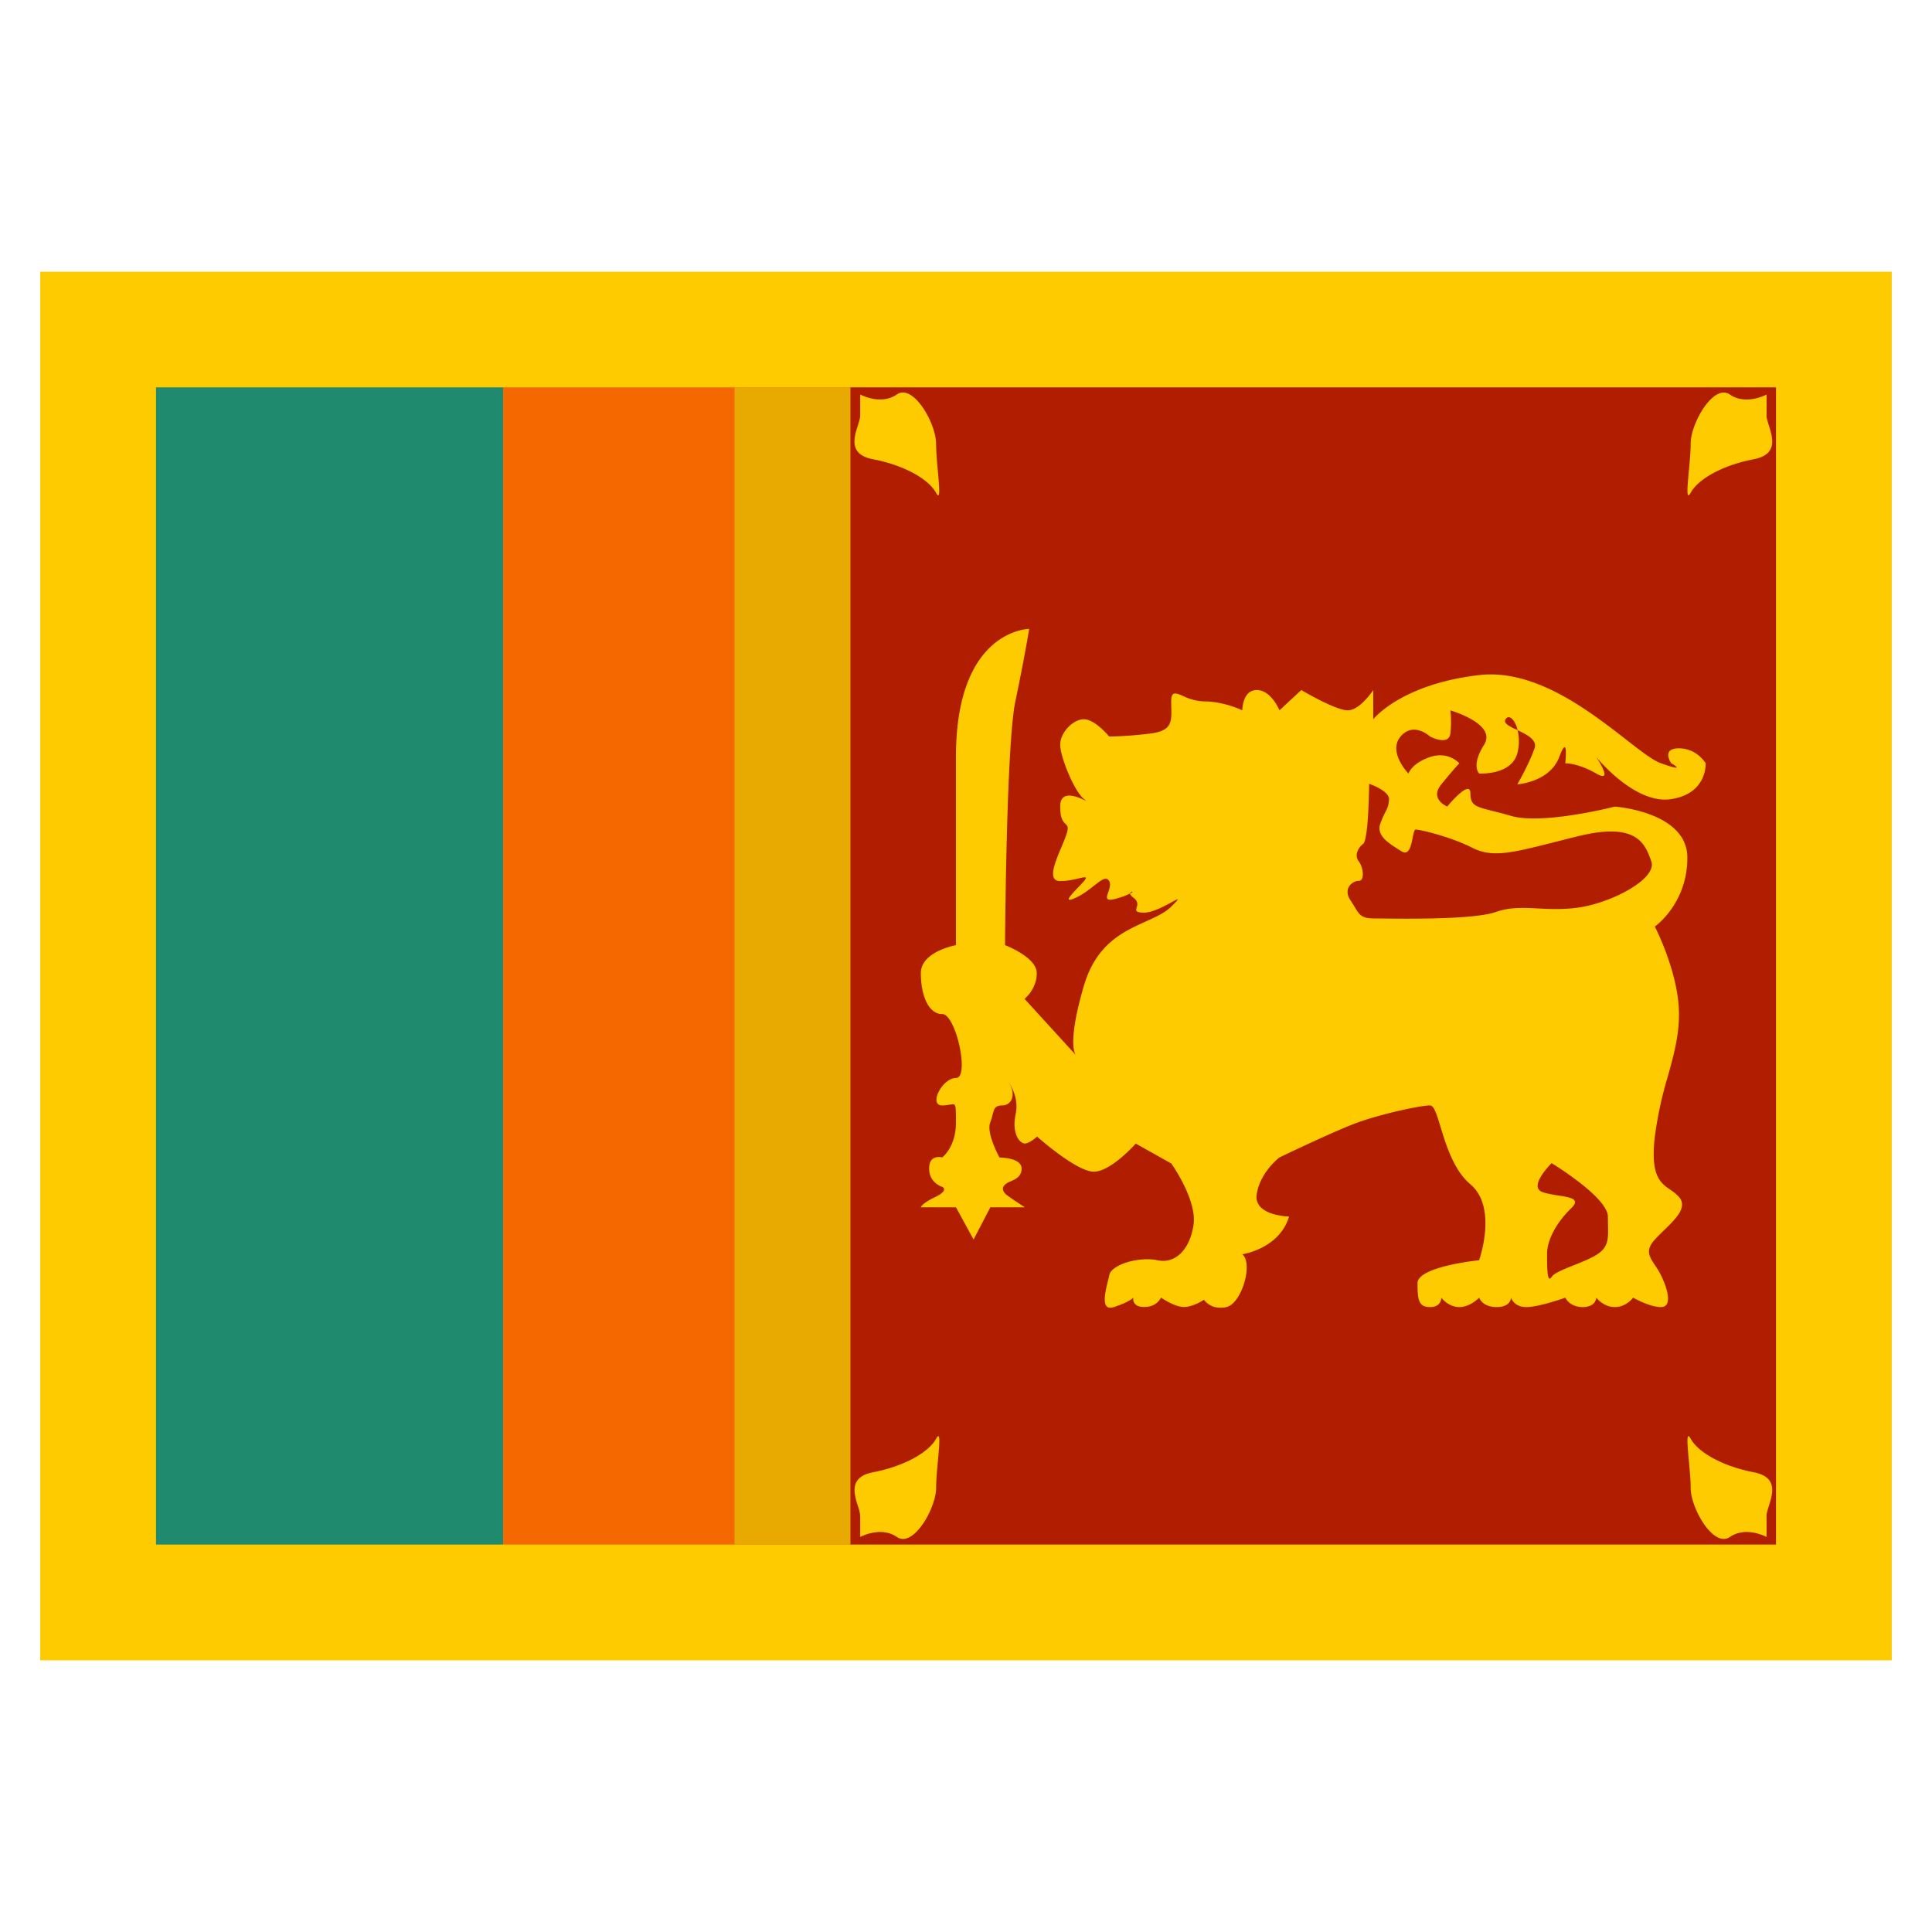 <svg xmlns="http://www.w3.org/2000/svg" fill="none" viewBox="-0.5 -0.5 24 24" id="Lk-Sri-Lanka--Streamline-Flagpack.svg" height="24" width="24"><desc>LK Sri Lanka Streamline Icon: https://streamlinehq.com</desc><path fill="#FECA00" fill-rule="evenodd" d="M0 2.875h23v17.25H0V2.875Z" clip-rule="evenodd" stroke-width="1"></path><path fill="#1F8A6E" d="M1.438 4.312h4.312v14.375H1.438z" stroke-width="1"></path><path fill="#F56800" d="M5.75 4.312h4.312v14.375H5.75z" stroke-width="1"></path><path fill="#B01D00" d="M10.062 4.312h11.5v14.375H10.062z" stroke-width="1"></path><path fill="#E8AA00" d="M8.625 4.312h1.438v14.375h-1.438z" stroke-width="1"></path><path fill="#FECA00" fill-rule="evenodd" d="M12.291 7.312s-0.916 -0.002 -0.916 1.591v2.338s-0.436 0.078 -0.436 0.348c0 0.271 0.093 0.508 0.265 0.508s0.344 0.794 0.172 0.794c-0.172 0 -0.344 0.341 -0.172 0.341 0.042 0 0.073 -0.006 0.096 -0.01 0.025 -0.004 0.042 -0.007 0.053 -0.001 0.022 0.013 0.022 0.065 0.022 0.223 0 0.309 -0.171 0.434 -0.171 0.434s-0.162 -0.045 -0.162 0.137 0.162 0.228 0.162 0.228 0.093 0.04 -0.086 0.127c-0.178 0.086 -0.178 0.128 -0.178 0.128h0.436l0.218 0.4 0.208 -0.4h0.43s-0.216 -0.139 -0.242 -0.167c-0.026 -0.029 -0.056 -0.072 0 -0.12a0.248 0.248 0 0 1 0.066 -0.036c0.063 -0.029 0.135 -0.062 0.135 -0.159 0 -0.137 -0.275 -0.137 -0.275 -0.137s-0.167 -0.303 -0.115 -0.435c0.014 -0.037 0.023 -0.07 0.03 -0.098 0.019 -0.072 0.029 -0.114 0.119 -0.114 0.125 0 0.197 -0.158 0.039 -0.341 0 0 0.181 0.194 0.128 0.447 -0.053 0.253 0.055 0.367 0.114 0.367 0.058 0 0.152 -0.086 0.152 -0.086s0.489 0.436 0.704 0.436c0.214 0 0.522 -0.349 0.522 -0.349l0.442 0.248s0.323 0.453 0.275 0.764c-0.047 0.312 -0.231 0.485 -0.449 0.437 -0.217 -0.048 -0.57 0.05 -0.597 0.185a1.767 1.767 0 0 1 -0.017 0.072c-0.037 0.152 -0.093 0.381 0.077 0.324 0.201 -0.066 0.239 -0.117 0.239 -0.117s-0.026 0.117 0.135 0.117c0.162 0 0.208 -0.117 0.208 -0.117s0.167 0.117 0.285 0.117 0.249 -0.09 0.249 -0.09 0.087 0.134 0.279 0.091c0.191 -0.044 0.336 -0.544 0.197 -0.656 0 0 0.462 -0.067 0.581 -0.469 0 0 -0.447 -0.007 -0.401 -0.282 0.046 -0.275 0.282 -0.452 0.282 -0.452s0.68 -0.328 0.972 -0.434c0.293 -0.106 0.778 -0.212 0.898 -0.212 0.05 0 0.085 0.114 0.132 0.27 0.069 0.226 0.165 0.538 0.369 0.709 0.344 0.288 0.109 0.944 0.109 0.944s-0.765 0.077 -0.765 0.285c0 0.207 0.013 0.297 0.156 0.297 0.144 0 0.14 -0.117 0.14 -0.117s0.085 0.117 0.223 0.117c0.137 0 0.247 -0.117 0.247 -0.117s0.036 0.117 0.216 0.117c0.18 0 0.18 -0.117 0.18 -0.117s0.032 0.117 0.19 0.117c0.158 0 0.484 -0.117 0.484 -0.117s0.051 0.117 0.216 0.117c0.165 0 0.169 -0.117 0.169 -0.117s0.088 0.117 0.23 0.117c0.144 0 0.227 -0.117 0.227 -0.117s0.205 0.117 0.346 0.117c0.141 0 0.091 -0.211 0 -0.396 -0.023 -0.047 -0.05 -0.087 -0.074 -0.124 -0.072 -0.108 -0.123 -0.185 -0.002 -0.319 0.035 -0.038 0.074 -0.076 0.114 -0.115 0.147 -0.143 0.295 -0.287 0.187 -0.413a0.537 0.537 0 0 0 -0.108 -0.09c-0.124 -0.086 -0.25 -0.173 -0.193 -0.661a4.758 4.758 0 0 1 0.162 -0.75c0.072 -0.26 0.138 -0.497 0.138 -0.771 0 -0.508 -0.3 -1.088 -0.3 -1.088s0.404 -0.282 0.404 -0.855c0 -0.573 -0.901 -0.635 -0.901 -0.635s-0.895 0.23 -1.29 0.115a5.687 5.687 0 0 0 -0.226 -0.06c-0.213 -0.054 -0.278 -0.07 -0.278 -0.218 0 -0.19 -0.288 0.162 -0.288 0.162s-0.226 -0.091 -0.072 -0.277c0.152 -0.187 0.222 -0.26 0.222 -0.26s-0.135 -0.155 -0.363 -0.078 -0.269 0.205 -0.269 0.205 -0.259 -0.266 -0.098 -0.459c0.162 -0.193 0.367 0 0.367 0s0.232 0.121 0.252 -0.038c0.019 -0.16 0 -0.287 0 -0.287s0.584 0.167 0.418 0.428c-0.165 0.261 -0.06 0.356 -0.06 0.356s0.401 0.024 0.474 -0.252a0.583 0.583 0 0 0 0.003 -0.286c0.115 0.054 0.247 0.119 0.21 0.226 -0.068 0.197 -0.213 0.446 -0.213 0.446s0.4 -0.024 0.52 -0.338c0.119 -0.315 0.075 0.077 0.075 0.077s0.154 -0.006 0.385 0.127c0.23 0.133 0 -0.205 0 -0.205s0.479 0.594 0.931 0.523c0.453 -0.07 0.428 -0.446 0.428 -0.446s-0.108 -0.185 -0.332 -0.185c-0.224 0 -0.096 0.185 -0.096 0.185s0.218 0.124 -0.128 0c-0.101 -0.036 -0.25 -0.152 -0.436 -0.297 -0.456 -0.354 -1.128 -0.877 -1.821 -0.798 -0.976 0.114 -1.316 0.549 -1.316 0.549v-0.363s-0.165 0.252 -0.317 0.252c-0.153 0 -0.577 -0.252 -0.577 -0.252l-0.271 0.252s-0.102 -0.252 -0.282 -0.252 -0.18 0.252 -0.18 0.252 -0.226 -0.111 -0.476 -0.111a0.638 0.638 0 0 1 -0.255 -0.065c-0.096 -0.042 -0.152 -0.065 -0.152 0.065 0 0.027 0 0.052 0.001 0.076 0.004 0.178 0.007 0.288 -0.252 0.322 -0.293 0.038 -0.52 0.038 -0.52 0.038s-0.175 -0.214 -0.313 -0.214c-0.137 0 -0.295 0.166 -0.295 0.317s0.177 0.582 0.295 0.674c0.032 0.024 0.026 0.022 0 0.01 -0.07 -0.032 -0.295 -0.136 -0.295 0.082 0 0.151 0.037 0.188 0.065 0.216 0.027 0.027 0.044 0.043 0.008 0.144 -0.014 0.042 -0.035 0.091 -0.056 0.142 -0.083 0.196 -0.18 0.425 -0.017 0.425 0.088 0 0.172 -0.019 0.231 -0.033 0.079 -0.019 0.115 -0.027 0.065 0.033a2.142 2.142 0 0 1 -0.076 0.082c-0.093 0.098 -0.19 0.2 -0.023 0.123 0.088 -0.04 0.162 -0.099 0.224 -0.148 0.09 -0.07 0.151 -0.119 0.187 -0.058 0.023 0.04 0.005 0.093 -0.011 0.138 -0.026 0.075 -0.045 0.129 0.144 0.068a0.719 0.719 0 0 0 0.127 -0.051c0.001 0.012 0.011 0.029 0.04 0.051 0.064 0.047 0.052 0.091 0.042 0.124 -0.011 0.038 -0.017 0.063 0.093 0.063 0.105 0 0.254 -0.082 0.343 -0.13 0.086 -0.047 0.114 -0.063 -0.009 0.058 -0.078 0.075 -0.19 0.126 -0.314 0.182 -0.277 0.125 -0.615 0.277 -0.768 0.797 -0.206 0.701 -0.114 0.845 -0.101 0.862l-0.637 -0.698s0.152 -0.119 0.152 -0.319c0 -0.199 -0.394 -0.348 -0.394 -0.348s0.014 -2.485 0.128 -3.028c0.114 -0.542 0.172 -0.901 0.172 -0.901Zm0.579 5.294 0.001 0.002 -0.001 -0.001h-0.001Zm0.691 -2.03a0.022 0.022 0 0 0 -0.019 0.024c0.027 -0.016 0.027 -0.024 0.019 -0.024Zm4.793 -2.005 -0.009 -0.004c-0.093 -0.044 -0.173 -0.081 -0.143 -0.131 0.043 -0.069 0.119 0.004 0.151 0.135Zm0.421 5.378s-0.302 0.295 -0.11 0.361c0.058 0.019 0.129 0.031 0.194 0.041 0.151 0.024 0.276 0.043 0.162 0.155 -0.165 0.16 -0.303 0.377 -0.303 0.575 0 0.197 0.004 0.364 0.058 0.28 0.029 -0.046 0.148 -0.093 0.277 -0.145 0.106 -0.042 0.217 -0.087 0.29 -0.135 0.138 -0.091 0.136 -0.19 0.132 -0.367l-0.001 -0.099c0 -0.242 -0.698 -0.665 -0.698 -0.665Zm-2.342 -3.965c0.07 -0.056 0.075 -0.747 0.075 -0.747s0.247 0.083 0.247 0.19a0.331 0.331 0 0 1 -0.047 0.163 1.344 1.344 0 0 0 -0.06 0.138c-0.054 0.148 0.093 0.241 0.23 0.327l0.032 0.02c0.093 0.059 0.119 -0.07 0.139 -0.169 0.011 -0.055 0.02 -0.101 0.038 -0.101 0.05 0 0.424 0.085 0.706 0.228 0.245 0.124 0.487 0.063 1.039 -0.077 0.081 -0.021 0.167 -0.043 0.262 -0.066 0.745 -0.185 0.842 0.093 0.919 0.31 0.077 0.218 -0.502 0.521 -0.919 0.576 -0.183 0.024 -0.341 0.017 -0.487 0.009 -0.187 -0.009 -0.352 -0.017 -0.522 0.043 -0.266 0.095 -1.096 0.086 -1.42 0.082l-0.102 -0.001c-0.149 0 -0.178 -0.047 -0.234 -0.141 -0.014 -0.024 -0.031 -0.051 -0.051 -0.081 -0.101 -0.148 0.022 -0.245 0.101 -0.245 0.079 0 0.055 -0.174 0 -0.242 -0.054 -0.068 -0.016 -0.162 0.055 -0.218Zm-6.247 -5.583v0.259c0 0.032 -0.014 0.075 -0.029 0.124 -0.05 0.155 -0.115 0.363 0.188 0.421 0.4 0.077 0.694 0.252 0.783 0.417 0.057 0.105 0.04 -0.071 0.022 -0.278a4.127 4.127 0 0 1 -0.022 -0.333c0 -0.254 -0.285 -0.75 -0.487 -0.611 -0.202 0.14 -0.456 0 -0.456 0Zm0 13.933v0.259s0.254 -0.139 0.456 0c0.201 0.14 0.487 -0.356 0.487 -0.611 0 -0.091 0.011 -0.216 0.022 -0.333 0.019 -0.207 0.035 -0.383 -0.022 -0.277 -0.09 0.165 -0.384 0.339 -0.783 0.417 -0.303 0.058 -0.237 0.266 -0.189 0.42a0.472 0.472 0 0 1 0.029 0.124Zm11.259 0v0.259s-0.254 -0.139 -0.456 0c-0.202 0.14 -0.487 -0.356 -0.487 -0.611 0 -0.091 -0.011 -0.216 -0.022 -0.333 -0.019 -0.207 -0.036 -0.383 0.022 -0.277 0.09 0.165 0.384 0.339 0.783 0.417 0.303 0.058 0.237 0.266 0.188 0.42 -0.015 0.049 -0.029 0.093 -0.029 0.124Zm0 -13.674v-0.259s-0.254 0.139 -0.456 0c-0.202 -0.14 -0.487 0.356 -0.487 0.61 0 0.091 -0.011 0.217 -0.022 0.333 -0.019 0.207 -0.036 0.383 0.022 0.277 0.09 -0.165 0.384 -0.339 0.783 -0.416 0.303 -0.058 0.237 -0.266 0.188 -0.421 -0.015 -0.049 -0.029 -0.092 -0.029 -0.124Z" clip-rule="evenodd" stroke-width="1"></path></svg>